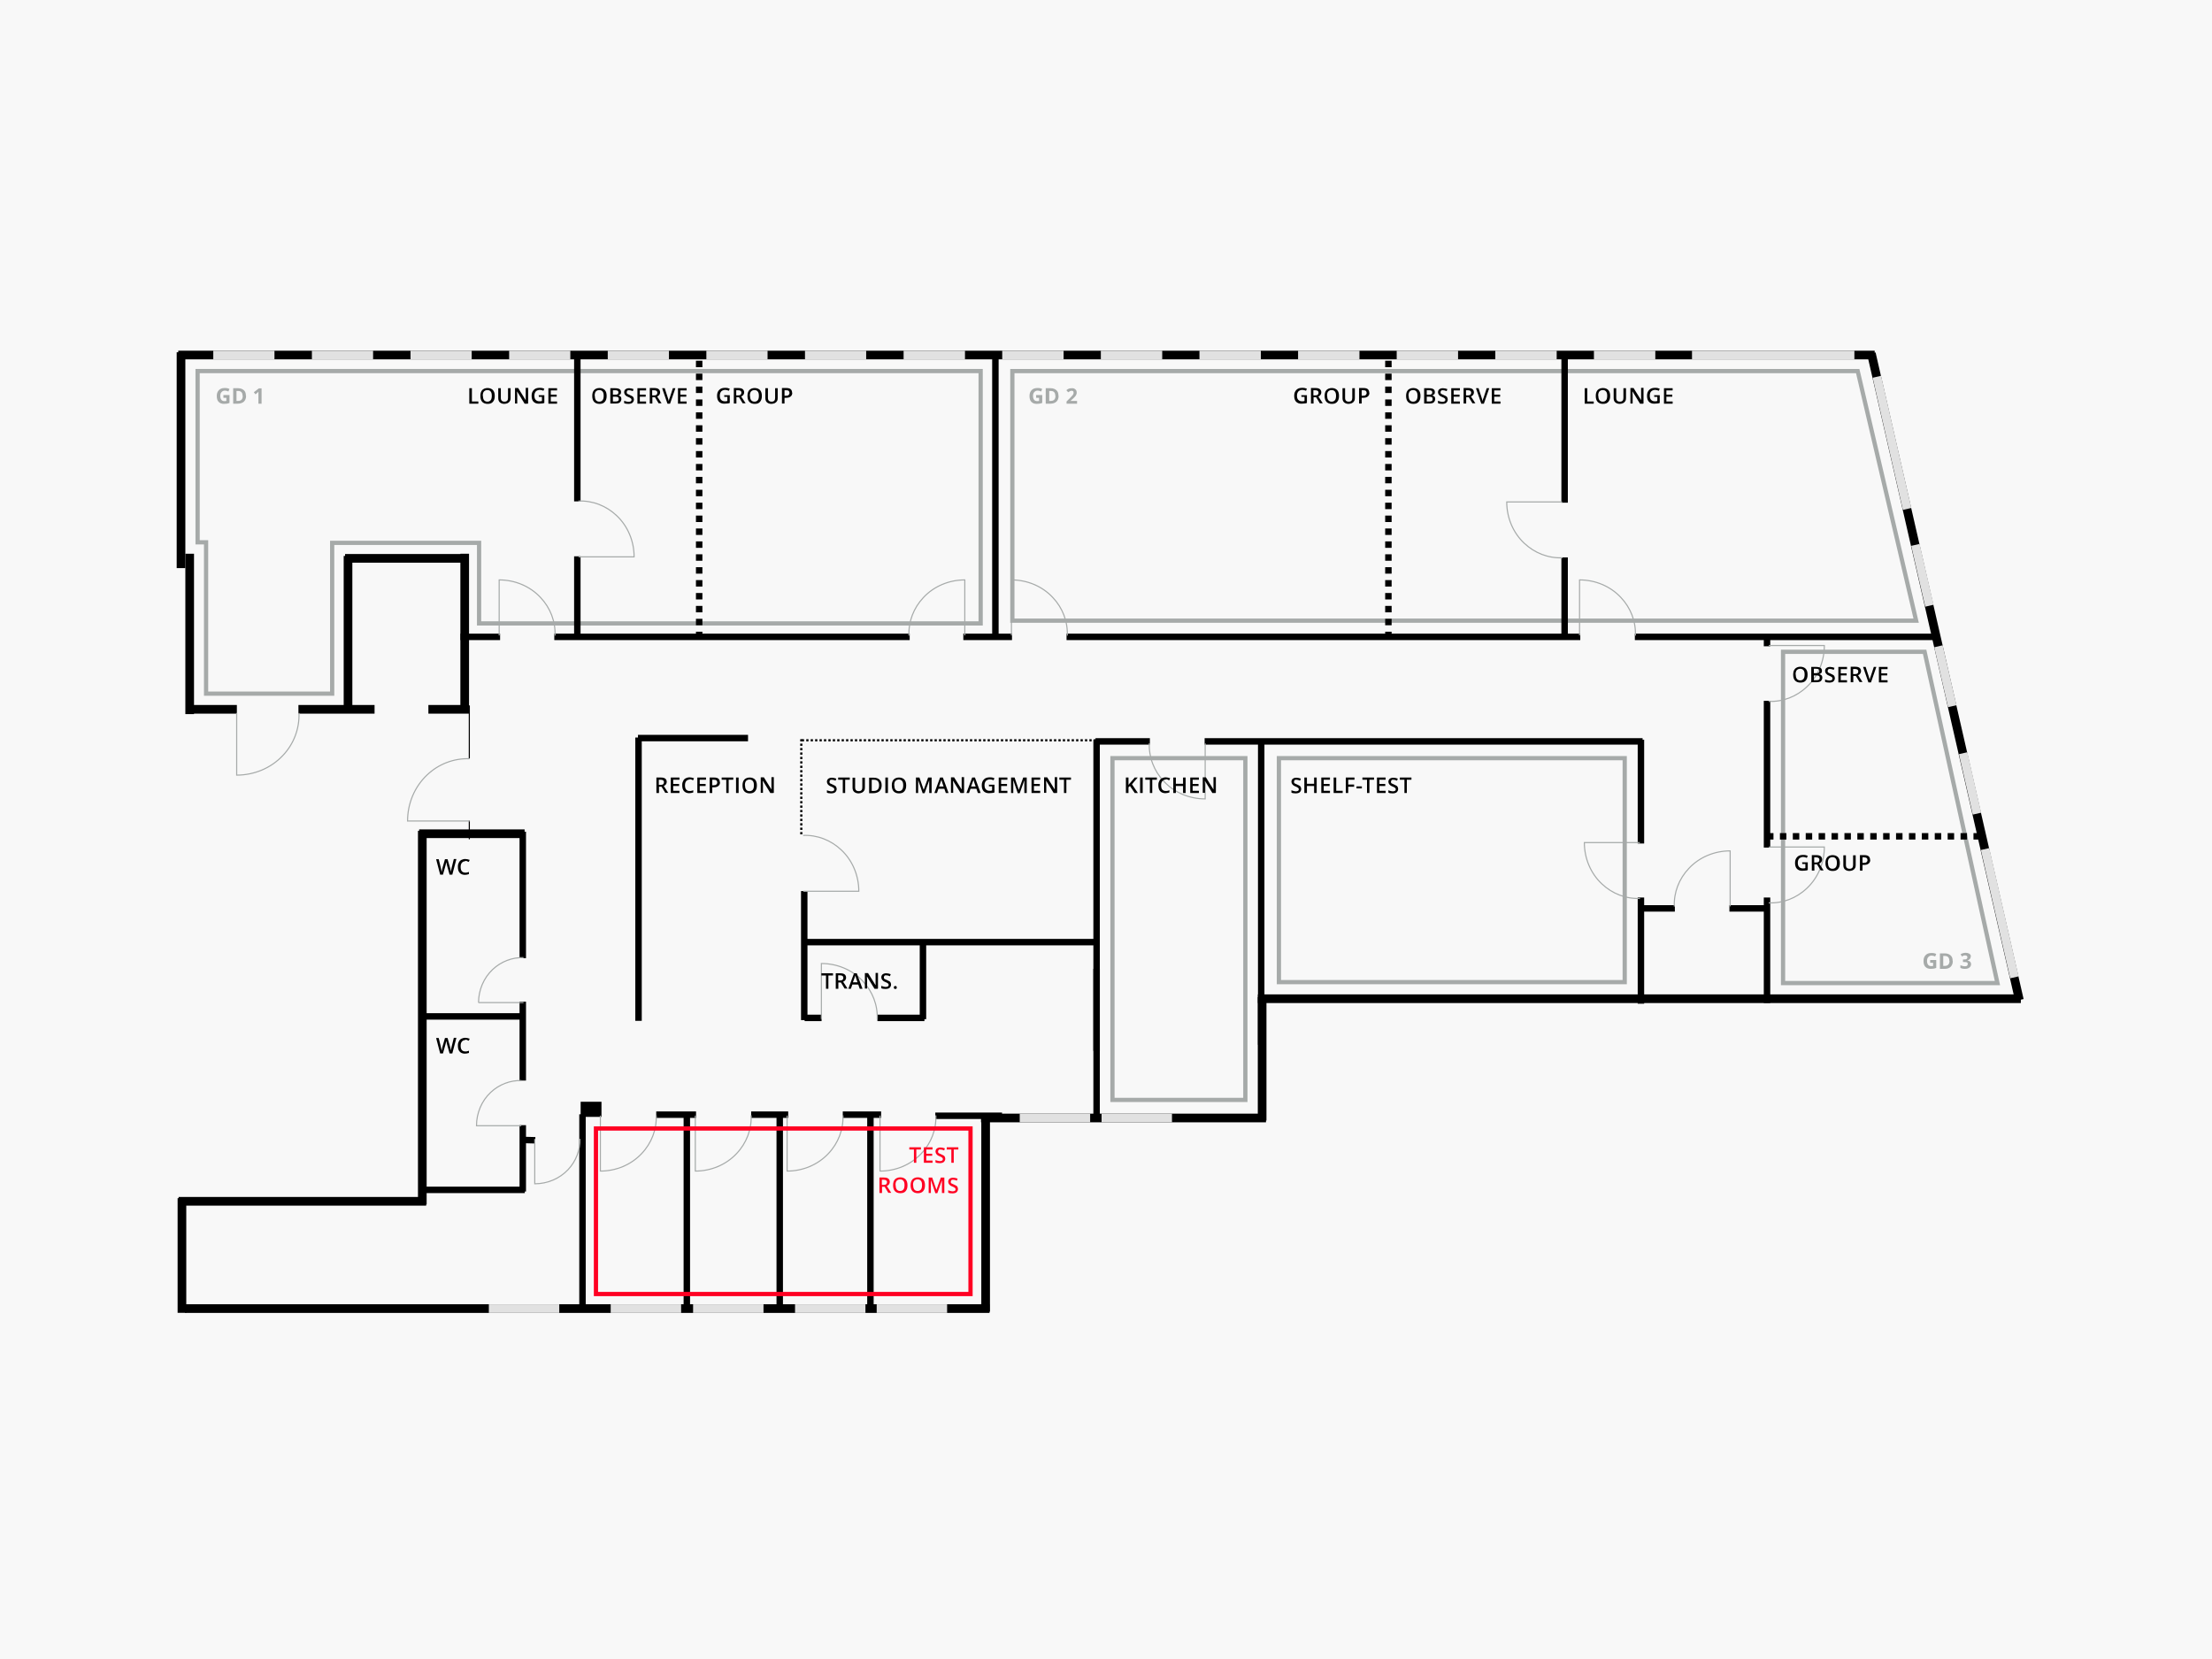 <?xml version="1.0" encoding="UTF-8"?>
<svg id="Ebene_1" data-name="Ebene 1" xmlns="http://www.w3.org/2000/svg" xmlns:xlink="http://www.w3.org/1999/xlink" viewBox="0 0 1200 900">
  <rect x="0" y="0" width="1200" height="900" fill="#333333" stroke="none"/>
  <defs>
    <style>
      .cls-1, .cls-2, .cls-3, .cls-4, .cls-5, .cls-6, .cls-7, .cls-8, .cls-9, .cls-10, .cls-11, .cls-12, .cls-13, .cls-14 {
        fill: none;
      }

      .cls-2, .cls-3 {
        stroke: #e1e1e1;
      }

      .cls-2, .cls-14 {
        stroke-width: 4.7px;
      }

      .cls-3, .cls-13 {
        stroke-width: 4.7px;
      }

      .cls-4 {
        stroke-dasharray: 3.5 3.5;
      }

      .cls-4, .cls-5, .cls-6, .cls-10, .cls-11, .cls-12, .cls-13, .cls-14 {
        stroke: #000;
      }

      .cls-4, .cls-12 {
        stroke-width: 3.5px;
      }

      .cls-15 {
        fill: #a6aaa9;
      }

      .cls-16 {
        fill: #f02;
      }

      .cls-5, .cls-9 {
        stroke-width: .6px;
      }

      .cls-6 {
        stroke-dasharray: 1.2 1.2;
        stroke-width: 1.2px;
      }

      .cls-17 {
        clip-path: url(#clippath-1);
      }

      .cls-18 {
        clip-path: url(#clippath-3);
      }

      .cls-19 {
        clip-path: url(#clippath-4);
      }

      .cls-20 {
        clip-path: url(#clippath-2);
      }

      .cls-21 {
        clip-path: url(#clippath-5);
      }

      .cls-7 {
        stroke: #f02;
      }

      .cls-7, .cls-8 {
        stroke-width: 2.3px;
      }

      .cls-22 {
        fill: #fff;
      }

      .cls-8, .cls-9 {
        stroke: #a6aaa9;
      }

      .cls-23 {
        fill: #f8f8f8;
      }

      .cls-24 {
        clip-path: url(#clippath);
      }

      .cls-10 {
        stroke-width: 8.2px;
      }

      .cls-11 {
        stroke-width: 3.5px;
      }
    </style>
    <clipPath id="clippath">
      <rect class="cls-1" x="-1220" width="1200" height="900"/>
    </clipPath>
    <clipPath id="clippath-1">
      <rect class="cls-1" x="-1220" width="1200" height="900"/>
    </clipPath>
    <clipPath id="clippath-2">
      <rect class="cls-1" width="1200" height="900"/>
    </clipPath>
    <clipPath id="clippath-3">
      <rect class="cls-1" width="1200" height="900"/>
    </clipPath>
    <clipPath id="clippath-4">
      <rect class="cls-1" x="1220" width="1200" height="900"/>
    </clipPath>
    <clipPath id="clippath-5">
      <rect class="cls-1" x="1220" width="1200" height="900"/>
    </clipPath>
  </defs>
  <g class="cls-24">
    <g class="cls-17">
      <rect class="cls-23" x="-2220" y="-730" width="3200" height="2400"/>
    </g>
  </g>
  <g class="cls-20">
    <g class="cls-18">
      <rect class="cls-22" width="1200" height="900"/>
      <rect class="cls-23" width="1200" height="900"/>
      <polygon class="cls-8" points="1044.1 353.6 967.3 353.6 967.3 533.3 1083.6 533.3 1044.1 353.6"/>
      <polygon class="cls-8" points="1007.8 201.3 549.2 201.3 549.2 336.7 1039.5 336.7 1007.8 201.3"/>
      <polygon class="cls-8" points="107.2 201.3 532 201.3 532 338.2 259.9 338.2 259.9 294.5 180.2 294.5 180.2 376.3 111.8 376.3 111.8 294.2 107.2 294.2 107.2 201.3"/>
      <line class="cls-5" x1="254.6" y1="411.4" x2="254.6" y2="382.7"/>
      <line class="cls-13" x1="1015.2" y1="191.7" x2="1095.5" y2="542.5"/>
      <line class="cls-14" x1="682.4" y1="541.8" x2="1096.3" y2="541.8"/>
      <line class="cls-14" x1="684.7" y1="540.9" x2="684.7" y2="607.9"/>
      <line class="cls-14" x1="532.2" y1="606.5" x2="686.8" y2="606.5"/>
      <line class="cls-14" x1="534.7" y1="711.6" x2="534.7" y2="604.7"/>
      <line class="cls-14" x1="100.4" y1="709.9" x2="536.8" y2="709.9"/>
      <line class="cls-14" x1="98.7" y1="712.2" x2="98.7" y2="650"/>
      <line class="cls-14" x1="231.2" y1="651.7" x2="96.9" y2="651.7"/>
      <line class="cls-14" x1="229.1" y1="450.7" x2="229.1" y2="653.4"/>
      <line class="cls-14" x1="284.6" y1="452.3" x2="227.4" y2="452.3"/>
      <line class="cls-14" x1="102.9" y1="300.4" x2="102.9" y2="387.4"/>
      <line class="cls-14" x1="128.5" y1="384.8" x2="101.3" y2="384.8"/>
      <line class="cls-14" x1="203.2" y1="384.8" x2="161.9" y2="384.8"/>
      <line class="cls-14" x1="254.4" y1="384.8" x2="232.4" y2="384.8"/>
      <line class="cls-14" x1="98.2" y1="191.1" x2="98.2" y2="308.2"/>
      <line class="cls-14" x1="188.8" y1="301.6" x2="188.8" y2="385.2"/>
      <line class="cls-14" x1="252.1" y1="300.4" x2="252.1" y2="386.6"/>
      <line class="cls-14" x1="253.5" y1="302.9" x2="187.2" y2="302.9"/>
      <line class="cls-12" x1="271.3" y1="345.5" x2="249.8" y2="345.5"/>
      <line class="cls-12" x1="313.2" y1="301.8" x2="313.2" y2="346.1"/>
      <line class="cls-12" x1="313.2" y1="272" x2="313.2" y2="191.6"/>
      <line class="cls-4" x1="379.3" y1="346.2" x2="379.3" y2="193.3"/>
      <line class="cls-12" x1="540" y1="346.2" x2="540" y2="191.6"/>
      <line class="cls-12" x1="549" y1="345.5" x2="522.6" y2="345.5"/>
      <line class="cls-12" x1="578.6" y1="345.5" x2="857.3" y2="345.5"/>
      <line class="cls-12" x1="886.9" y1="345.5" x2="1050.1" y2="345.5"/>
      <line class="cls-5" x1="254.6" y1="455.3" x2="254.6" y2="445.2"/>
      <line class="cls-12" x1="283.6" y1="519.8" x2="283.6" y2="451.2"/>
      <line class="cls-12" x1="283.6" y1="586.2" x2="283.6" y2="543.4"/>
      <line class="cls-4" x1="753.2" y1="346.2" x2="753.2" y2="191.6"/>
      <line class="cls-12" x1="848.8" y1="302.4" x2="848.8" y2="346.1"/>
      <line class="cls-12" x1="848.8" y1="272.7" x2="848.8" y2="191.6"/>
      <line class="cls-12" x1="958.6" y1="459.8" x2="958.6" y2="380.2"/>
      <line class="cls-12" x1="958.6" y1="344.2" x2="958.6" y2="350.6"/>
      <line class="cls-12" x1="958.6" y1="486.9" x2="958.6" y2="544.1"/>
      <line class="cls-4" x1="958.6" y1="453.7" x2="1076.5" y2="453.7"/>
      <line class="cls-12" x1="890.2" y1="486.9" x2="890.2" y2="544.5"/>
      <line class="cls-12" x1="938.2" y1="492.8" x2="958.6" y2="492.8"/>
      <line class="cls-12" x1="908.6" y1="492.8" x2="890" y2="492.8"/>
      <line class="cls-12" x1="890.2" y1="401.3" x2="890.2" y2="457.6"/>
      <line class="cls-12" x1="684.2" y1="401.9" x2="684.2" y2="566.8"/>
      <line class="cls-12" x1="653.5" y1="402.2" x2="891.1" y2="402.2"/>
      <line class="cls-12" x1="594.3" y1="402.2" x2="623.8" y2="402.2"/>
      <line class="cls-12" x1="594.9" y1="606.7" x2="594.9" y2="525.6"/>
      <line class="cls-12" x1="436.3" y1="553.4" x2="436.3" y2="483.4"/>
      <line class="cls-12" x1="507.4" y1="605.3" x2="543.6" y2="605.3"/>
      <line class="cls-12" x1="457.2" y1="604.7" x2="478" y2="604.7"/>
      <line class="cls-12" x1="407.5" y1="604.7" x2="427.6" y2="604.7"/>
      <line class="cls-12" x1="356" y1="604.7" x2="377.6" y2="604.7"/>
      <line class="cls-12" x1="472.2" y1="711.6" x2="472.2" y2="604"/>
      <line class="cls-12" x1="423" y1="711.6" x2="423" y2="604.1"/>
      <line class="cls-12" x1="372.6" y1="711.6" x2="372.6" y2="604.5"/>
      <line class="cls-11" x1="283" y1="618.4" x2="290.4" y2="618.6"/>
      <line class="cls-12" x1="283.6" y1="646.4" x2="283.6" y2="610.4"/>
      <line class="cls-12" x1="284.7" y1="645.5" x2="228.4" y2="645.5"/>
      <line class="cls-12" x1="284.7" y1="551.4" x2="228.4" y2="551.4"/>
      <line class="cls-12" x1="346.4" y1="400.1" x2="346.4" y2="553.8"/>
      <line class="cls-12" x1="346.1" y1="400.4" x2="405.8" y2="400.4"/>
      <line class="cls-6" x1="435" y1="401.6" x2="600.9" y2="401.6"/>
      <line class="cls-6" x1="434.7" y1="401" x2="434.7" y2="453.3"/>
      <line class="cls-12" x1="500.7" y1="552.9" x2="500.7" y2="511.4"/>
      <line class="cls-12" x1="437.3" y1="511.1" x2="595.1" y2="511.1"/>
      <line class="cls-12" x1="594.9" y1="401.3" x2="594.9" y2="570.1"/>
      <line class="cls-12" x1="476" y1="552.2" x2="501.5" y2="552.2"/>
      <line class="cls-12" x1="445.7" y1="552.2" x2="436.5" y2="552.2"/>
      <line class="cls-12" x1="493.5" y1="345.5" x2="300.7" y2="345.5"/>
      <line class="cls-14" x1="96.7" y1="192.6" x2="1017" y2="192.6"/>
      <line class="cls-2" x1="115.7" y1="192.6" x2="148.9" y2="192.6"/>
      <line class="cls-2" x1="169.2" y1="192.6" x2="202.4" y2="192.6"/>
      <line class="cls-2" x1="222.7" y1="192.6" x2="255.9" y2="192.6"/>
      <line class="cls-2" x1="276.2" y1="192.6" x2="309.4" y2="192.6"/>
      <line class="cls-2" x1="329.7" y1="192.6" x2="362.9" y2="192.6"/>
      <line class="cls-2" x1="383.2" y1="192.6" x2="416.4" y2="192.6"/>
      <line class="cls-2" x1="436.7" y1="192.6" x2="469.9" y2="192.6"/>
      <line class="cls-2" x1="490.2" y1="192.6" x2="523.5" y2="192.6"/>
      <line class="cls-2" x1="543.7" y1="192.6" x2="577" y2="192.6"/>
      <line class="cls-2" x1="597.2" y1="192.6" x2="630.5" y2="192.6"/>
      <line class="cls-2" x1="650.7" y1="192.6" x2="684" y2="192.6"/>
      <line class="cls-2" x1="704.2" y1="192.6" x2="737.5" y2="192.6"/>
      <line class="cls-2" x1="757.7" y1="192.6" x2="791" y2="192.6"/>
      <line class="cls-2" x1="811.2" y1="192.6" x2="844.5" y2="192.6"/>
      <line class="cls-2" x1="864.7" y1="192.6" x2="898" y2="192.6"/>
      <line class="cls-2" x1="917.9" y1="192.6" x2="1006" y2="192.6"/>
      <path class="cls-9" d="M162.2,386.8c.3,8.5-2.8,16.8-8.8,23.1-6.4,6.8-15.5,10.6-25,10.6v-33.7"/>
      <path class="cls-9" d="M301.1,344.8c.3-7.6-2.5-15-7.9-20.7-5.7-6.1-13.9-9.5-22.4-9.5v30.1"/>
      <path class="cls-9" d="M313.8,271.8c7.6-.3,15,2.5,20.7,7.9,6.1,5.7,9.5,13.9,9.5,22.4h-30.1"/>
      <path class="cls-9" d="M579,344.8c.3-7.6-2.5-15-7.9-20.7-5.7-6.1-13.9-9.5-22.4-9.5v30.1"/>
      <path class="cls-9" d="M493.1,344.8c-.3-7.6,2.5-15,7.9-20.7,5.7-6.1,13.9-9.5,22.4-9.5v30.1"/>
      <path class="cls-9" d="M887.2,344.8c.3-7.6-2.5-15-7.9-20.7-5.7-6.1-13.9-9.5-22.4-9.5v30.1"/>
      <path class="cls-9" d="M847.6,302.6c-7.6.3-15-2.5-20.7-7.9-6.1-5.7-9.5-13.9-9.5-22.4h30.1"/>
      <line class="cls-3" x1="1018.2" y1="204.4" x2="1034.6" y2="276.1"/>
      <line class="cls-3" x1="1039.1" y1="295.6" x2="1046.7" y2="328.6"/>
      <line class="cls-3" x1="1051.6" y1="350.6" x2="1059.1" y2="383.1"/>
      <line class="cls-3" x1="1065" y1="408.6" x2="1072.5" y2="441.4"/>
      <line class="cls-3" x1="1076.9" y1="460.6" x2="1092.8" y2="530.2"/>
      <line class="cls-2" x1="475.6" y1="709.9" x2="513.8" y2="709.9"/>
      <line class="cls-2" x1="431.3" y1="709.9" x2="469.5" y2="709.9"/>
      <line class="cls-2" x1="376" y1="709.9" x2="414.2" y2="709.9"/>
      <line class="cls-2" x1="331.3" y1="709.9" x2="369.5" y2="709.9"/>
      <line class="cls-2" x1="265.2" y1="709.9" x2="303.4" y2="709.9"/>
      <line class="cls-2" x1="597.6" y1="606.5" x2="635.8" y2="606.5"/>
      <line class="cls-2" x1="553.2" y1="606.5" x2="591.4" y2="606.5"/>
      <line class="cls-12" x1="316" y1="711.6" x2="316" y2="604.5"/>
      <line class="cls-10" x1="315" y1="601.8" x2="326.3" y2="601.8"/>
      <path class="cls-9" d="M959.5,380.5c7.6.3,15-2.5,20.7-7.9,6.1-5.7,9.5-13.9,9.5-22.4h-30.1"/>
      <path class="cls-9" d="M959.5,489.8c7.6.3,15-2.5,20.7-7.9,6.1-5.7,9.5-13.9,9.5-22.4h-30.1"/>
      <path class="cls-9" d="M908.3,491.8c-.3-7.6,2.5-15,7.9-20.7,5.7-6.1,13.9-9.5,22.4-9.5v30.1"/>
      <path class="cls-9" d="M889.7,487.4c-7.6.3-15-2.5-20.7-7.9-6.1-5.7-9.5-13.9-9.5-22.4h30.1"/>
      <path class="cls-9" d="M623.5,403.2c-.3,7.6,2.5,15,7.9,20.7,5.7,6.1,13.9,9.5,22.4,9.5v-30.1"/>
      <path class="cls-9" d="M475.9,552.9c.3-7.6-2.5-15-7.9-20.7-5.7-6.1-13.9-9.5-22.4-9.5v30.1"/>
      <path class="cls-9" d="M435.7,453.2c7.6-.3,15,2.5,20.7,7.9,6.1,5.7,9.5,13.9,9.5,22.4h-30.1"/>
      <path class="cls-9" d="M254.8,411.6c-8.5-.3-16.8,2.8-23.1,8.8-6.8,6.4-10.6,15.5-10.6,25h33.7"/>
      <path class="cls-9" d="M284,519.5c-6.1-.2-12.1,2.1-16.7,6.4-4.9,4.6-7.7,11.2-7.7,18.1"/>
      <path class="cls-9" d="M282.9,586.2c-6.1-.2-12.1,2.1-16.7,6.4-4.9,4.6-7.7,11.2-7.7,18.1h24.3"/>
      <path class="cls-9" d="M314.6,617.8c.2,6.1-2.1,12.1-6.4,16.7-4.6,4.9-11.2,7.7-18.1,7.7v-24.3"/>
      <path class="cls-9" d="M356,605.1c.3,7.6-2.5,15-7.9,20.7-5.7,6.1-13.9,9.5-22.4,9.5v-30.1"/>
      <path class="cls-9" d="M407.5,605.1c.3,7.6-2.5,15-7.9,20.7-5.7,6.1-13.9,9.5-22.4,9.5v-30.1"/>
      <path class="cls-9" d="M457.3,605.1c.3,7.6-2.5,15-7.9,20.7-5.7,6.1-13.9,9.5-22.4,9.5v-30.1"/>
      <path class="cls-9" d="M507.7,605.1c.3,7.6-2.5,15-7.9,20.7-5.7,6.1-13.9,9.5-22.4,9.5v-30.1"/>
      <g>
        <path class="cls-15" d="M121.2,214.3h3.3v4.3c-.5.2-1,.3-1.5.4-.5,0-1,.1-1.5.1-1.3,0-2.2-.4-2.9-1.1-.7-.7-1-1.8-1-3.2s.4-2.4,1.2-3.2c.8-.8,1.8-1.1,3.2-1.1s1.7.2,2.5.5l-.6,1.4c-.6-.3-1.2-.5-1.9-.5s-1.4.3-1.8.8c-.5.5-.7,1.2-.7,2.1s.2,1.6.6,2.1c.4.5.9.7,1.6.7s.7,0,1.1-.1v-1.7h-1.6v-1.5Z"/>
        <path class="cls-15" d="M133.5,214.7c0,1.4-.4,2.4-1.2,3.2-.8.7-1.9,1.1-3.4,1.1h-2.4v-8.4h2.6c1.4,0,2.4.4,3.2,1.1.8.7,1.1,1.7,1.1,3ZM131.6,214.8c0-1.8-.8-2.7-2.4-2.7h-.9v5.4h.8c1.7,0,2.6-.9,2.6-2.8Z"/>
        <path class="cls-15" d="M142,219h-1.8v-5.6s0-.9,0-.9c-.3.3-.5.5-.6.6l-1,.8-.9-1.1,2.7-2.1h1.5v8.4Z"/>
      </g>
      <line class="cls-9" x1="259.7" y1="543.9" x2="284" y2="543.9"/>
      <g>
        <path class="cls-15" d="M562.1,214.3h3.3v4.3c-.5.2-1,.3-1.5.4-.5,0-1,.1-1.5.1-1.3,0-2.2-.4-2.9-1.1-.7-.7-1-1.8-1-3.2s.4-2.4,1.2-3.2c.8-.8,1.8-1.1,3.2-1.1s1.7.2,2.5.5l-.6,1.4c-.6-.3-1.2-.5-1.9-.5s-1.4.3-1.8.8c-.5.5-.7,1.2-.7,2.1s.2,1.6.6,2.1c.4.5.9.7,1.6.7s.7,0,1.1-.1v-1.7h-1.6v-1.5Z"/>
        <path class="cls-15" d="M574.3,214.7c0,1.4-.4,2.4-1.2,3.2-.8.7-1.9,1.1-3.4,1.1h-2.4v-8.4h2.6c1.4,0,2.4.4,3.2,1.1.8.7,1.1,1.7,1.1,3ZM572.5,214.8c0-1.8-.8-2.7-2.4-2.7h-.9v5.4h.8c1.7,0,2.6-.9,2.6-2.8Z"/>
        <path class="cls-15" d="M584.4,219h-5.8v-1.2l2.1-2.1c.6-.6,1-1.1,1.2-1.3s.3-.5.4-.7.1-.4.1-.7c0-.3,0-.6-.3-.8-.2-.2-.4-.2-.7-.2s-.6,0-.9.2c-.3.1-.6.4-1,.6l-1-1.1c.4-.4.8-.6,1-.7.3-.1.6-.3.9-.3.3,0,.7-.1,1.1-.1s1,0,1.4.3c.4.2.7.5.9.8.2.3.3.7.3,1.2s0,.7-.2,1.1c-.1.3-.3.7-.6,1-.3.4-.8.9-1.5,1.5l-1.1,1h0c0,0,3.6,0,3.6,0v1.5Z"/>
      </g>
      <g>
        <path class="cls-15" d="M1047.1,520.8h3.3v4.3c-.5.2-1,.3-1.5.4-.5,0-1,.1-1.5.1-1.3,0-2.2-.4-2.9-1.1-.7-.7-1-1.8-1-3.2s.4-2.4,1.2-3.2c.8-.8,1.8-1.1,3.2-1.1s1.7.2,2.5.5l-.6,1.4c-.6-.3-1.2-.5-1.9-.5s-1.4.3-1.8.8c-.5.5-.7,1.2-.7,2.1s.2,1.6.6,2.1c.4.5.9.7,1.6.7s.7,0,1.1-.1v-1.7h-1.6v-1.5Z"/>
        <path class="cls-15" d="M1059.4,521.3c0,1.4-.4,2.4-1.2,3.2s-1.9,1.1-3.4,1.1h-2.4v-8.4h2.6c1.4,0,2.4.4,3.2,1.1.8.7,1.1,1.7,1.1,3ZM1057.5,521.3c0-1.8-.8-2.7-2.4-2.7h-.9v5.4h.8c1.7,0,2.6-.9,2.6-2.8Z"/>
        <path class="cls-15" d="M1069.1,519c0,.5-.2,1-.5,1.3s-.8.6-1.3.8h0c.7.1,1.2.3,1.5.6s.5.8.5,1.3c0,.8-.3,1.4-.9,1.9s-1.4.7-2.5.7-1.7-.2-2.4-.5v-1.5c.3.2.7.3,1.1.4.4.1.8.2,1.2.2.6,0,1,0,1.3-.3s.4-.5.4-1-.2-.7-.5-.8c-.3-.2-.8-.2-1.5-.2h-.6v-1.4h.6c.6,0,1.1,0,1.4-.3.3-.2.4-.5.4-.9,0-.6-.4-1-1.2-1s-.6,0-.8.1-.6.2-.9.5l-.8-1.2c.8-.5,1.7-.8,2.7-.8s1.5.2,2.1.5c.5.4.8.8.8,1.5Z"/>
      </g>
      <rect class="cls-8" x="693.8" y="411.3" width="187.6" height="121.5"/>
      <rect class="cls-8" x="603.5" y="411.3" width="72.1" height="185.4"/>
      <rect class="cls-7" x="323.3" y="612.2" width="203.2" height="89.8"/>
      <g>
        <path class="cls-16" d="M497.2,630.8h-1.4v-7.2h-2.5v-1.2h6.3v1.2h-2.5v7.2Z"/>
        <path class="cls-16" d="M505.9,630.8h-4.7v-8.4h4.7v1.2h-3.4v2.3h3.2v1.1h-3.2v2.6h3.4v1.2Z"/>
        <path class="cls-16" d="M512.8,628.6c0,.7-.3,1.3-.8,1.8-.5.4-1.3.6-2.2.6s-1.7-.1-2.3-.4v-1.3c.4.2.8.3,1.2.4.4.1.8.2,1.2.2.5,0,.9-.1,1.2-.3s.4-.5.4-.8-.1-.6-.4-.8c-.2-.2-.7-.5-1.5-.8-.8-.3-1.3-.7-1.6-1.1-.3-.4-.5-.9-.5-1.4s.2-1.2.7-1.6c.5-.4,1.2-.6,2-.6s1.6.2,2.4.5l-.4,1.1c-.7-.3-1.4-.5-2-.5s-.8,0-1,.3c-.2.2-.3.4-.3.8s0,.4.1.6.2.3.5.4c.2.1.6.3,1.1.5.6.3,1.1.5,1.4.7.3.2.5.5.6.8.1.3.2.6.2,1Z"/>
        <path class="cls-16" d="M517.5,630.8h-1.4v-7.2h-2.5v-1.2h6.3v1.2h-2.5v7.2Z"/>
      </g>
      <g>
        <path class="cls-16" d="M478.5,643.9v3.3h-1.4v-8.4h2.4c1.1,0,1.9.2,2.4.6.5.4.8,1,.8,1.8s-.5,1.8-1.6,2.2l2.4,3.7h-1.6l-2-3.3h-1.4ZM478.5,642.8h.9c.6,0,1.1-.1,1.4-.4s.4-.6.4-1.1-.2-.8-.5-1c-.3-.2-.8-.3-1.4-.3h-.9v2.7Z"/>
        <path class="cls-16" d="M492.3,643c0,1.4-.3,2.4-1,3.2-.7.8-1.6,1.1-2.9,1.1s-2.2-.4-2.9-1.1c-.7-.8-1-1.8-1-3.2s.3-2.4,1-3.2c.7-.7,1.7-1.1,2.9-1.1s2.2.4,2.9,1.1c.7.8,1,1.8,1,3.2ZM485.9,643c0,1,.2,1.8.6,2.3.4.5,1,.8,1.8.8s1.4-.3,1.8-.8.6-1.3.6-2.4-.2-1.8-.6-2.3c-.4-.5-1-.8-1.8-.8s-1.4.3-1.9.8c-.4.5-.6,1.3-.6,2.3Z"/>
        <path class="cls-16" d="M501.8,643c0,1.4-.3,2.4-1,3.2-.7.8-1.6,1.1-2.9,1.1s-2.2-.4-2.9-1.1c-.7-.8-1-1.8-1-3.2s.3-2.4,1-3.2c.7-.7,1.7-1.1,2.9-1.1s2.2.4,2.9,1.1c.7.8,1,1.8,1,3.2ZM495.4,643c0,1,.2,1.8.6,2.3.4.5,1,.8,1.8.8s1.4-.3,1.8-.8.6-1.3.6-2.4-.2-1.8-.6-2.3c-.4-.5-1-.8-1.8-.8s-1.4.3-1.9.8c-.4.5-.6,1.3-.6,2.3Z"/>
        <path class="cls-16" d="M507.4,647.2l-2.4-7h0c0,1,0,2,0,2.9v4.1h-1.2v-8.4h1.9l2.3,6.7h0l2.4-6.7h1.9v8.4h-1.3v-4.1c0-.4,0-1,0-1.6,0-.7,0-1.1,0-1.2h0l-2.5,7h-1.2Z"/>
        <path class="cls-16" d="M519.7,645c0,.7-.3,1.3-.8,1.8-.5.4-1.3.6-2.2.6s-1.7-.1-2.3-.4v-1.3c.4.2.8.3,1.2.4.4.1.8.2,1.2.2.5,0,.9-.1,1.2-.3s.4-.5.4-.8-.1-.6-.4-.8c-.2-.2-.7-.5-1.5-.8-.8-.3-1.3-.7-1.6-1.1-.3-.4-.5-.9-.5-1.4s.2-1.2.7-1.6c.5-.4,1.2-.6,2-.6s1.6.2,2.4.5l-.4,1.1c-.7-.3-1.4-.5-2-.5s-.8,0-1,.3c-.2.2-.3.4-.3.8s0,.4.1.6.2.3.5.4c.2.1.6.3,1.1.5.6.3,1.1.5,1.4.7.3.2.5.5.6.8.1.3.2.6.2,1Z"/>
      </g>
      <g>
        <path d="M357.5,426.9v3.3h-1.4v-8.4h2.4c1.1,0,1.9.2,2.4.6.5.4.8,1,.8,1.8s-.5,1.8-1.6,2.2l2.4,3.7h-1.6l-2-3.3h-1.4ZM357.5,425.8h.9c.6,0,1.1-.1,1.4-.4s.4-.6.4-1.1-.2-.8-.5-1c-.3-.2-.8-.3-1.4-.3h-.9v2.7Z"/>
        <path d="M368.6,430.2h-4.7v-8.4h4.7v1.2h-3.4v2.3h3.2v1.1h-3.2v2.6h3.4v1.2Z"/>
        <path d="M374.2,422.9c-.8,0-1.4.3-1.9.8-.5.6-.7,1.3-.7,2.3s.2,1.8.6,2.3c.4.5,1.1.8,1.9.8s.7,0,1-.1c.3,0,.7-.2,1-.3v1.2c-.7.2-1.4.4-2.2.4-1.2,0-2.2-.4-2.8-1.1-.7-.7-1-1.8-1-3.2s.2-1.6.5-2.3c.3-.7.8-1.2,1.4-1.5.6-.3,1.3-.5,2.1-.5s1.6.2,2.4.5l-.5,1.1c-.3-.1-.6-.2-.9-.4-.3-.1-.6-.2-1-.2Z"/>
        <path d="M383,430.2h-4.7v-8.4h4.7v1.2h-3.4v2.3h3.2v1.1h-3.2v2.6h3.4v1.2Z"/>
        <path d="M390.6,424.4c0,.9-.3,1.5-.9,2-.6.5-1.4.7-2.4.7h-.9v3.1h-1.4v-8.4h2.4c1,0,1.8.2,2.3.6.5.4.8,1.1.8,1.9ZM386.4,426h.7c.7,0,1.2-.1,1.5-.4s.5-.6.5-1.1-.1-.8-.4-1.1-.8-.4-1.4-.4h-.9v2.9Z"/>
        <path d="M395.4,430.2h-1.4v-7.2h-2.5v-1.2h6.3v1.2h-2.5v7.2Z"/>
        <path d="M399.3,430.2v-8.4h1.4v8.4h-1.4Z"/>
        <path d="M410.6,426.1c0,1.4-.3,2.4-1,3.2-.7.8-1.6,1.1-2.9,1.1s-2.2-.4-2.9-1.1c-.7-.8-1-1.8-1-3.2s.3-2.4,1-3.2c.7-.7,1.7-1.1,2.9-1.1s2.2.4,2.9,1.1c.7.8,1,1.8,1,3.2ZM404.2,426.1c0,1,.2,1.8.6,2.3.4.5,1,.8,1.8.8s1.4-.3,1.8-.8.6-1.3.6-2.4-.2-1.8-.6-2.3c-.4-.5-1-.8-1.8-.8s-1.4.3-1.9.8c-.4.5-.6,1.3-.6,2.3Z"/>
        <path d="M419.6,430.2h-1.7l-4.1-6.7h0v.4c0,.7.1,1.4.1,1.9v4.3h-1.2v-8.4h1.7l4.1,6.6h0c0,0,0-.4,0-1,0-.6,0-1,0-1.3v-4.4h1.3v8.4Z"/>
      </g>
      <g>
        <path d="M453.9,428c0,.7-.3,1.3-.8,1.8-.5.4-1.3.6-2.2.6s-1.7-.1-2.3-.4v-1.3c.4.2.8.3,1.2.4.4.1.8.2,1.2.2.5,0,.9-.1,1.2-.3s.4-.5.4-.8-.1-.6-.4-.8c-.2-.2-.7-.5-1.5-.8-.8-.3-1.3-.7-1.6-1.1-.3-.4-.5-.9-.5-1.4s.2-1.2.7-1.6c.5-.4,1.2-.6,2-.6s1.6.2,2.4.5l-.4,1.1c-.7-.3-1.4-.5-2-.5s-.8,0-1,.3c-.2.2-.3.4-.3.8s0,.4.1.6.2.3.5.4c.2.1.6.3,1.1.5.6.3,1.1.5,1.4.7.3.2.5.5.6.8.1.3.2.6.2,1Z"/>
        <path d="M458.6,430.2h-1.4v-7.2h-2.5v-1.2h6.3v1.2h-2.5v7.2Z"/>
        <path d="M469.2,421.9v5.4c0,.6-.1,1.2-.4,1.6-.3.5-.6.8-1.2,1.1-.5.2-1.1.4-1.8.4-1,0-1.8-.3-2.4-.8-.6-.5-.9-1.3-.9-2.3v-5.4h1.4v5.3c0,.7.2,1.2.5,1.5s.8.5,1.5.5c1.3,0,1.9-.7,1.9-2v-5.3h1.4Z"/>
        <path d="M478.3,426c0,1.4-.4,2.4-1.2,3.2-.8.7-1.9,1.1-3.3,1.1h-2.3v-8.4h2.6c1.3,0,2.4.4,3.1,1.1.7.7,1.1,1.7,1.1,3ZM476.9,426c0-2-.9-3-2.8-3h-1.2v6.1h1c2,0,3-1,3-3.1Z"/>
        <path d="M480.3,430.2v-8.4h1.4v8.4h-1.4Z"/>
        <path d="M491.6,426.1c0,1.4-.3,2.4-1,3.2-.7.8-1.6,1.1-2.9,1.1s-2.2-.4-2.9-1.1c-.7-.8-1-1.8-1-3.2s.3-2.4,1-3.2c.7-.7,1.7-1.1,2.9-1.1s2.2.4,2.9,1.1c.7.8,1,1.8,1,3.2ZM485.2,426.1c0,1,.2,1.8.6,2.3.4.5,1,.8,1.8.8s1.4-.3,1.8-.8.6-1.3.6-2.4-.2-1.8-.6-2.3c-.4-.5-1-.8-1.8-.8s-1.4.3-1.9.8c-.4.5-.6,1.3-.6,2.3Z"/>
        <path d="M500.5,430.2l-2.4-7h0c0,1,0,2,0,2.9v4.1h-1.2v-8.4h1.9l2.3,6.7h0l2.4-6.7h1.9v8.4h-1.3v-4.1c0-.4,0-1,0-1.6,0-.7,0-1.1,0-1.2h0l-2.5,7h-1.2Z"/>
        <path d="M513.1,430.2l-.8-2.3h-3.2l-.8,2.3h-1.4l3.1-8.4h1.5l3.1,8.4h-1.5ZM511.9,426.7l-.8-2.3c0-.2-.1-.4-.2-.7s-.2-.6-.2-.7c-.1.5-.3,1-.5,1.5l-.8,2.2h2.4Z"/>
        <path d="M522.8,430.2h-1.7l-4.1-6.7h0v.4c0,.7.1,1.4.1,1.9v4.3h-1.2v-8.4h1.7l4.1,6.6h0c0,0,0-.4,0-1,0-.6,0-1,0-1.3v-4.4h1.3v8.4Z"/>
        <path d="M530.5,430.2l-.8-2.3h-3.2l-.8,2.3h-1.4l3.1-8.4h1.5l3.1,8.4h-1.5ZM529.3,426.7l-.8-2.3c0-.2-.1-.4-.2-.7s-.2-.6-.2-.7c-.1.5-.3,1-.5,1.5l-.8,2.2h2.4Z"/>
        <path d="M536.4,425.7h3.1v4.2c-.5.2-1,.3-1.5.3-.5,0-1,.1-1.5.1-1.3,0-2.2-.4-2.9-1.1-.7-.8-1-1.8-1-3.2s.4-2.4,1.2-3.2c.8-.8,1.8-1.1,3.2-1.1s1.7.2,2.5.5l-.5,1.1c-.7-.3-1.4-.5-2-.5s-1.6.3-2.1.8c-.5.6-.8,1.3-.8,2.3s.2,1.8.7,2.3c.5.5,1.1.8,2,.8s.9,0,1.4-.2v-2.2h-1.7v-1.2Z"/>
        <path d="M546.5,430.2h-4.7v-8.4h4.7v1.2h-3.4v2.3h3.2v1.1h-3.2v2.6h3.4v1.2Z"/>
        <path d="M552.1,430.2l-2.4-7h0c0,1,0,2,0,2.9v4.1h-1.2v-8.4h1.9l2.3,6.7h0l2.4-6.7h1.9v8.4h-1.3v-4.1c0-.4,0-1,0-1.6,0-.7,0-1.1,0-1.2h0l-2.5,7h-1.2Z"/>
        <path d="M564.3,430.2h-4.7v-8.4h4.7v1.2h-3.4v2.3h3.2v1.1h-3.2v2.6h3.4v1.2Z"/>
        <path d="M573.3,430.2h-1.7l-4.1-6.7h0v.4c0,.7.1,1.4.1,1.9v4.3h-1.2v-8.4h1.7l4.1,6.6h0c0,0,0-.4,0-1,0-.6,0-1,0-1.3v-4.4h1.3v8.4Z"/>
        <path d="M578.6,430.2h-1.4v-7.2h-2.5v-1.2h6.3v1.2h-2.5v7.2Z"/>
      </g>
      <g>
        <path d="M245.4,474.5h-1.5l-1.4-5c0-.2-.1-.5-.2-.9s-.1-.7-.2-.9c0,.2-.1.6-.2.9,0,.4-.2.7-.2.9l-1.4,5h-1.5l-1.1-4.2-1.1-4.2h1.4l1.2,4.9c.2.8.3,1.5.4,2.1,0-.3.1-.7.2-1.1,0-.4.2-.7.2-1l1.4-4.9h1.4l1.4,4.9c.1.5.3,1.1.4,2,0-.5.2-1.2.4-2.1l1.2-4.9h1.4l-2.2,8.4Z"/>
        <path d="M252.5,467.2c-.8,0-1.4.3-1.9.8-.5.6-.7,1.3-.7,2.3s.2,1.8.6,2.3c.4.5,1.1.8,1.9.8s.7,0,1-.1c.3,0,.7-.2,1-.3v1.2c-.7.2-1.4.4-2.2.4-1.2,0-2.2-.4-2.8-1.1-.7-.7-1-1.8-1-3.2s.2-1.6.5-2.3c.3-.7.8-1.2,1.4-1.5.6-.3,1.3-.5,2.1-.5s1.6.2,2.4.5l-.5,1.1c-.3-.1-.6-.2-.9-.4-.3-.1-.6-.2-1-.2Z"/>
      </g>
      <g>
        <path d="M449.5,536.4h-1.4v-7.2h-2.5v-1.2h6.3v1.2h-2.5v7.2Z"/>
        <path d="M454.8,533.1v3.3h-1.4v-8.4h2.4c1.1,0,1.9.2,2.4.6.5.4.8,1,.8,1.8s-.5,1.8-1.6,2.2l2.4,3.7h-1.6l-2-3.3h-1.4ZM454.8,531.9h.9c.6,0,1.1-.1,1.4-.4s.4-.6.4-1.1-.2-.8-.5-1c-.3-.2-.8-.3-1.4-.3h-.9v2.7Z"/>
        <path d="M466.4,536.4l-.8-2.3h-3.2l-.8,2.3h-1.4l3.1-8.4h1.5l3.1,8.4h-1.5ZM465.2,532.9l-.8-2.3c0-.2-.1-.4-.2-.7s-.2-.6-.2-.7c-.1.5-.3,1-.5,1.5l-.8,2.2h2.4Z"/>
        <path d="M476.1,536.4h-1.7l-4.1-6.7h0v.4c0,.7.1,1.4.1,1.9v4.3h-1.2v-8.4h1.7l4.1,6.6h0c0,0,0-.4,0-1,0-.6,0-1,0-1.3v-4.4h1.3v8.4Z"/>
        <path d="M483.4,534.1c0,.7-.3,1.3-.8,1.8-.5.4-1.3.6-2.2.6s-1.7-.1-2.3-.4v-1.3c.4.2.8.3,1.2.4.4.1.8.2,1.2.2.5,0,.9-.1,1.2-.3s.4-.5.4-.8-.1-.6-.4-.8c-.2-.2-.7-.5-1.5-.8-.8-.3-1.3-.7-1.6-1.1-.3-.4-.5-.9-.5-1.4s.2-1.2.7-1.6c.5-.4,1.2-.6,2-.6s1.6.2,2.4.5l-.4,1.1c-.7-.3-1.4-.5-2-.5s-.8,0-1,.3c-.2.2-.3.4-.3.8s0,.4.1.6.2.3.5.4c.2.1.6.3,1.1.5.6.3,1.1.5,1.4.7.3.2.5.5.6.8.1.3.2.6.2,1Z"/>
        <path d="M484.9,535.7c0-.3,0-.5.2-.6.1-.1.4-.2.6-.2s.5,0,.6.2c.1.2.2.4.2.6s0,.5-.2.6c-.1.2-.4.2-.6.2s-.5,0-.6-.2c-.1-.2-.2-.4-.2-.6Z"/>
      </g>
      <g>
        <path d="M617.2,430.2h-1.6l-2.6-3.8-.8.7v3.1h-1.4v-8.4h1.4v4c.4-.5.7-.9,1.1-1.3l2.3-2.7h1.6c-1.5,1.7-2.5,2.9-3.1,3.7l3.2,4.7Z"/>
        <path d="M618.5,430.2v-8.4h1.4v8.4h-1.4Z"/>
        <path d="M625.2,430.2h-1.4v-7.2h-2.5v-1.2h6.3v1.2h-2.5v7.2Z"/>
        <path d="M632.5,422.9c-.8,0-1.4.3-1.9.8-.5.6-.7,1.3-.7,2.3s.2,1.8.6,2.3c.4.5,1.1.8,1.9.8s.7,0,1-.1c.3,0,.7-.2,1-.3v1.2c-.7.2-1.4.4-2.2.4-1.2,0-2.2-.4-2.8-1.1-.7-.7-1-1.8-1-3.2s.2-1.6.5-2.3c.3-.7.8-1.2,1.4-1.5.6-.3,1.3-.5,2.1-.5s1.6.2,2.4.5l-.5,1.1c-.3-.1-.6-.2-.9-.4-.3-.1-.6-.2-1-.2Z"/>
        <path d="M643.2,430.2h-1.4v-3.8h-3.9v3.8h-1.4v-8.4h1.4v3.4h3.9v-3.4h1.4v8.4Z"/>
        <path d="M650.4,430.2h-4.7v-8.4h4.7v1.2h-3.4v2.3h3.2v1.1h-3.2v2.6h3.4v1.2Z"/>
        <path d="M659.4,430.2h-1.7l-4.1-6.7h0v.4c0,.7.1,1.4.1,1.9v4.3h-1.2v-8.4h1.7l4.1,6.6h0c0,0,0-.4,0-1,0-.6,0-1,0-1.3v-4.4h1.3v8.4Z"/>
      </g>
      <g>
        <path d="M705.9,428c0,.7-.3,1.3-.8,1.8-.5.4-1.3.6-2.2.6s-1.7-.1-2.3-.4v-1.3c.4.2.8.3,1.2.4.4.1.8.2,1.2.2.5,0,.9-.1,1.2-.3s.4-.5.4-.8-.1-.6-.4-.8c-.2-.2-.7-.5-1.5-.8-.8-.3-1.3-.7-1.6-1.1-.3-.4-.5-.9-.5-1.4s.2-1.2.7-1.6c.5-.4,1.2-.6,2-.6s1.6.2,2.4.5l-.4,1.1c-.7-.3-1.4-.5-2-.5s-.8,0-1,.3c-.2.2-.3.4-.3.8s0,.4.1.6.2.3.5.4c.2.1.6.3,1.1.5.6.3,1.1.5,1.4.7.3.2.5.5.6.8.1.3.2.6.2,1Z"/>
        <path d="M714.3,430.2h-1.4v-3.8h-3.9v3.8h-1.4v-8.4h1.4v3.4h3.9v-3.4h1.4v8.4Z"/>
        <path d="M721.5,430.2h-4.7v-8.4h4.7v1.2h-3.4v2.3h3.2v1.1h-3.2v2.6h3.4v1.2Z"/>
        <path d="M723.5,430.2v-8.4h1.4v7.2h3.5v1.2h-4.9Z"/>
        <path d="M731.5,430.2h-1.4v-8.4h4.7v1.2h-3.4v2.6h3.2v1.2h-3.2v3.4Z"/>
        <path d="M735.9,427.7v-1.1h2.9v1.1h-2.9Z"/>
        <path d="M743,430.2h-1.4v-7.2h-2.5v-1.2h6.3v1.2h-2.5v7.2Z"/>
        <path d="M751.7,430.2h-4.7v-8.4h4.7v1.2h-3.4v2.3h3.2v1.1h-3.2v2.6h3.4v1.2Z"/>
        <path d="M758.5,428c0,.7-.3,1.3-.8,1.8-.5.4-1.3.6-2.2.6s-1.7-.1-2.3-.4v-1.3c.4.2.8.3,1.2.4.4.1.8.2,1.2.2.5,0,.9-.1,1.2-.3s.4-.5.4-.8-.1-.6-.4-.8c-.2-.2-.7-.5-1.5-.8-.8-.3-1.3-.7-1.6-1.1-.3-.4-.5-.9-.5-1.4s.2-1.2.7-1.6c.5-.4,1.2-.6,2-.6s1.6.2,2.4.5l-.4,1.1c-.7-.3-1.4-.5-2-.5s-.8,0-1,.3c-.2.2-.3.4-.3.8s0,.4.1.6.2.3.5.4c.2.1.6.3,1.1.5.6.3,1.1.5,1.4.7.3.2.5.5.6.8.1.3.2.6.2,1Z"/>
        <path d="M763.3,430.2h-1.4v-7.2h-2.5v-1.2h6.3v1.2h-2.5v7.2Z"/>
      </g>
      <g>
        <path d="M329.1,214.8c0,1.4-.3,2.4-1,3.2-.7.8-1.6,1.1-2.9,1.1s-2.2-.4-2.9-1.1c-.7-.8-1-1.8-1-3.2s.3-2.4,1-3.2c.7-.7,1.7-1.1,2.9-1.1s2.2.4,2.9,1.1c.7.8,1,1.8,1,3.2ZM322.7,214.8c0,1,.2,1.8.6,2.3.4.5,1,.8,1.8.8s1.4-.3,1.8-.8.6-1.3.6-2.4-.2-1.8-.6-2.3c-.4-.5-1-.8-1.8-.8s-1.4.3-1.9.8c-.4.5-.6,1.3-.6,2.3Z"/>
        <path d="M331.1,210.6h2.5c1.2,0,2,.2,2.5.5.5.3.8.9.8,1.6s-.1.9-.4,1.2c-.3.3-.6.5-1.1.6h0c.6.2,1,.4,1.3.7s.4.8.4,1.3-.3,1.3-.8,1.8c-.5.4-1.3.6-2.2.6h-3v-8.4ZM332.5,214.1h1.3c.6,0,1,0,1.3-.3.3-.2.4-.5.4-.9s-.1-.7-.4-.9-.7-.3-1.4-.3h-1.2v2.3ZM332.5,215.2v2.6h1.5c.6,0,1-.1,1.3-.3.3-.2.4-.6.4-1s-.1-.8-.4-1c-.3-.2-.7-.3-1.4-.3h-1.4Z"/>
        <path d="M343.9,216.7c0,.7-.3,1.3-.8,1.8-.5.4-1.3.6-2.2.6s-1.7-.1-2.3-.4v-1.3c.4.2.8.3,1.2.4.4.1.8.2,1.2.2.5,0,.9-.1,1.2-.3s.4-.5.4-.8-.1-.6-.4-.8c-.2-.2-.7-.5-1.5-.8-.8-.3-1.3-.7-1.6-1.1-.3-.4-.5-.9-.5-1.4s.2-1.2.7-1.6c.5-.4,1.2-.6,2-.6s1.6.2,2.4.5l-.4,1.1c-.7-.3-1.4-.5-2-.5s-.8,0-1,.3c-.2.2-.3.4-.3.8s0,.4.1.6.2.3.5.4c.2.1.6.3,1.1.5.6.3,1.1.5,1.4.7.3.2.5.5.6.8.1.3.2.6.2,1Z"/>
        <path d="M350.5,219h-4.7v-8.4h4.7v1.2h-3.4v2.3h3.2v1.1h-3.2v2.6h3.4v1.2Z"/>
        <path d="M353.9,215.6v3.3h-1.4v-8.4h2.4c1.1,0,1.9.2,2.4.6.5.4.8,1,.8,1.8s-.5,1.8-1.6,2.2l2.4,3.7h-1.6l-2-3.3h-1.4ZM353.9,214.5h.9c.6,0,1.1-.1,1.4-.4s.4-.6.4-1.1-.2-.8-.5-1c-.3-.2-.8-.3-1.4-.3h-.9v2.7Z"/>
        <path d="M365,210.6h1.4l-2.9,8.4h-1.4l-2.9-8.4h1.4l1.7,5.2c0,.2.2.6.3,1,.1.4.2.7.2.9,0-.3.1-.6.2-1,.1-.4.2-.7.3-.8l1.7-5.2Z"/>
        <path d="M372.5,219h-4.7v-8.4h4.7v1.2h-3.4v2.3h3.2v1.1h-3.2v2.6h3.4v1.2Z"/>
      </g>
      <g>
        <path d="M392.8,214.4h3.1v4.2c-.5.2-1,.3-1.5.3-.5,0-1,.1-1.5.1-1.3,0-2.2-.4-2.9-1.1-.7-.8-1-1.8-1-3.2s.4-2.4,1.2-3.2c.8-.8,1.8-1.1,3.2-1.1s1.7.2,2.5.5l-.5,1.1c-.7-.3-1.4-.5-2-.5s-1.6.3-2.1.8c-.5.6-.8,1.3-.8,2.3s.2,1.8.7,2.3c.5.5,1.1.8,2,.8s.9,0,1.4-.2v-2.2h-1.7v-1.2Z"/>
        <path d="M399.5,215.6v3.3h-1.4v-8.4h2.4c1.1,0,1.9.2,2.4.6.5.4.8,1,.8,1.8s-.5,1.8-1.6,2.2l2.4,3.7h-1.6l-2-3.3h-1.4ZM399.5,214.5h.9c.6,0,1.1-.1,1.4-.4s.4-.6.4-1.1-.2-.8-.5-1c-.3-.2-.8-.3-1.4-.3h-.9v2.7Z"/>
        <path d="M413.3,214.8c0,1.4-.3,2.4-1,3.2-.7.8-1.6,1.1-2.9,1.1s-2.2-.4-2.9-1.1c-.7-.8-1-1.8-1-3.2s.3-2.4,1-3.2c.7-.7,1.7-1.1,2.9-1.1s2.2.4,2.9,1.1c.7.8,1,1.8,1,3.2ZM406.9,214.8c0,1,.2,1.8.6,2.3.4.5,1,.8,1.8.8s1.4-.3,1.8-.8.6-1.3.6-2.4-.2-1.8-.6-2.3c-.4-.5-1-.8-1.8-.8s-1.4.3-1.9.8c-.4.5-.6,1.3-.6,2.3Z"/>
        <path d="M421.9,210.6v5.4c0,.6-.1,1.2-.4,1.6-.3.5-.6.8-1.2,1.1-.5.2-1.1.4-1.8.4-1,0-1.8-.3-2.4-.8-.6-.5-.9-1.3-.9-2.3v-5.4h1.4v5.3c0,.7.2,1.2.5,1.5s.8.5,1.5.5c1.3,0,1.9-.7,1.9-2v-5.3h1.4Z"/>
        <path d="M429.8,213.1c0,.9-.3,1.5-.9,2-.6.5-1.4.7-2.4.7h-.9v3.1h-1.4v-8.4h2.4c1,0,1.8.2,2.3.6.5.4.8,1.1.8,1.9ZM425.6,214.7h.7c.7,0,1.2-.1,1.5-.4s.5-.6.5-1.1-.1-.8-.4-1.1-.8-.4-1.4-.4h-.9v2.9Z"/>
      </g>
      <g>
        <path d="M254.6,219v-8.4h1.4v7.2h3.5v1.2h-4.9Z"/>
        <path d="M268.4,214.8c0,1.4-.3,2.4-1,3.2-.7.8-1.6,1.1-2.9,1.1s-2.2-.4-2.9-1.1c-.7-.8-1-1.8-1-3.2s.3-2.4,1-3.2c.7-.7,1.7-1.1,2.9-1.1s2.2.4,2.9,1.1c.7.8,1,1.8,1,3.2ZM262,214.8c0,1,.2,1.8.6,2.3.4.5,1,.8,1.8.8s1.4-.3,1.8-.8.6-1.3.6-2.4-.2-1.8-.6-2.3c-.4-.5-1-.8-1.8-.8s-1.4.3-1.9.8c-.4.5-.6,1.3-.6,2.3Z"/>
        <path d="M277,210.6v5.4c0,.6-.1,1.2-.4,1.6-.3.5-.6.8-1.2,1.1-.5.2-1.1.4-1.8.4-1,0-1.8-.3-2.4-.8-.6-.5-.9-1.3-.9-2.3v-5.4h1.4v5.3c0,.7.2,1.2.5,1.5s.8.5,1.5.5c1.3,0,1.9-.7,1.9-2v-5.3h1.4Z"/>
        <path d="M286.3,219h-1.7l-4.1-6.7h0v.4c0,.7.1,1.4.1,1.9v4.3h-1.2v-8.4h1.7l4.1,6.6h0c0,0,0-.4,0-1,0-.6,0-1,0-1.3v-4.4h1.3v8.4Z"/>
        <path d="M292.2,214.4h3.1v4.2c-.5.2-1,.3-1.5.3-.5,0-1,.1-1.5.1-1.3,0-2.2-.4-2.9-1.1-.7-.8-1-1.8-1-3.2s.4-2.4,1.2-3.2c.8-.8,1.8-1.1,3.2-1.1s1.7.2,2.5.5l-.5,1.1c-.7-.3-1.4-.5-2-.5s-1.6.3-2.1.8c-.5.6-.8,1.3-.8,2.3s.2,1.8.7,2.3c.5.5,1.1.8,2,.8s.9,0,1.4-.2v-2.2h-1.7v-1.2Z"/>
        <path d="M302.2,219h-4.7v-8.4h4.7v1.2h-3.4v2.3h3.2v1.1h-3.2v2.6h3.4v1.2Z"/>
      </g>
      <g>
        <path d="M859.7,219v-8.4h1.4v7.2h3.5v1.2h-4.9Z"/>
        <path d="M873.5,214.8c0,1.4-.3,2.4-1,3.2s-1.6,1.1-2.9,1.1-2.2-.4-2.9-1.1c-.7-.8-1-1.8-1-3.2s.3-2.4,1-3.2c.7-.7,1.7-1.1,2.9-1.1s2.2.4,2.9,1.1c.7.8,1,1.8,1,3.2ZM867.1,214.8c0,1,.2,1.8.6,2.3.4.5,1,.8,1.8.8s1.4-.3,1.8-.8.6-1.3.6-2.4-.2-1.8-.6-2.3c-.4-.5-1-.8-1.8-.8s-1.4.3-1.9.8c-.4.5-.6,1.3-.6,2.3Z"/>
        <path d="M882.1,210.6v5.4c0,.6-.1,1.2-.4,1.6-.3.5-.6.8-1.2,1.1-.5.2-1.1.4-1.8.4-1,0-1.8-.3-2.4-.8-.6-.5-.9-1.3-.9-2.3v-5.4h1.4v5.3c0,.7.2,1.2.5,1.5.3.3.8.5,1.5.5,1.3,0,1.9-.7,1.9-2v-5.3h1.4Z"/>
        <path d="M891.4,219h-1.7l-4.1-6.7h0v.4c0,.7.1,1.4.1,1.9v4.3h-1.2v-8.4h1.7l4.1,6.6h0c0,0,0-.4,0-1,0-.6,0-1,0-1.3v-4.4h1.3v8.4Z"/>
        <path d="M897.3,214.4h3.1v4.2c-.5.2-1,.3-1.5.3-.5,0-1,.1-1.5.1-1.3,0-2.2-.4-2.9-1.1-.7-.8-1-1.8-1-3.2s.4-2.4,1.2-3.2c.8-.8,1.8-1.1,3.2-1.1s1.7.2,2.5.5l-.5,1.1c-.7-.3-1.4-.5-2-.5s-1.6.3-2.1.8-.8,1.3-.8,2.3.2,1.8.7,2.3,1.1.8,2,.8.9,0,1.4-.2v-2.2h-1.7v-1.2Z"/>
        <path d="M907.4,219h-4.7v-8.4h4.7v1.2h-3.4v2.3h3.2v1.1h-3.2v2.6h3.4v1.2Z"/>
      </g>
      <g>
        <path d="M705.9,214.4h3.1v4.2c-.5.2-1,.3-1.5.3-.5,0-1,.1-1.5.1-1.3,0-2.2-.4-2.9-1.1-.7-.8-1-1.8-1-3.2s.4-2.4,1.2-3.2c.8-.8,1.8-1.1,3.2-1.1s1.7.2,2.5.5l-.5,1.1c-.7-.3-1.4-.5-2-.5s-1.6.3-2.1.8c-.5.6-.8,1.3-.8,2.3s.2,1.8.7,2.3c.5.5,1.1.8,2,.8s.9,0,1.4-.2v-2.2h-1.7v-1.2Z"/>
        <path d="M712.6,215.6v3.3h-1.4v-8.4h2.4c1.1,0,1.9.2,2.4.6.5.4.8,1,.8,1.8s-.5,1.8-1.6,2.2l2.4,3.7h-1.6l-2-3.3h-1.4ZM712.6,214.5h.9c.6,0,1.1-.1,1.4-.4s.4-.6.4-1.1-.2-.8-.5-1c-.3-.2-.8-.3-1.4-.3h-.9v2.7Z"/>
        <path d="M726.4,214.8c0,1.4-.3,2.4-1,3.2-.7.8-1.6,1.1-2.9,1.1s-2.2-.4-2.9-1.1c-.7-.8-1-1.8-1-3.2s.3-2.4,1-3.2c.7-.7,1.7-1.1,2.9-1.1s2.2.4,2.9,1.1c.7.8,1,1.8,1,3.2ZM720,214.8c0,1,.2,1.8.6,2.3.4.5,1,.8,1.8.8s1.4-.3,1.8-.8.6-1.3.6-2.4-.2-1.8-.6-2.3c-.4-.5-1-.8-1.8-.8s-1.4.3-1.9.8c-.4.5-.6,1.3-.6,2.3Z"/>
        <path d="M735,210.6v5.4c0,.6-.1,1.2-.4,1.6-.3.5-.6.8-1.2,1.1-.5.2-1.1.4-1.8.4-1,0-1.8-.3-2.4-.8-.6-.5-.9-1.3-.9-2.3v-5.4h1.4v5.3c0,.7.2,1.2.5,1.5s.8.5,1.5.5c1.3,0,1.9-.7,1.9-2v-5.3h1.4Z"/>
        <path d="M742.9,213.1c0,.9-.3,1.5-.9,2-.6.5-1.4.7-2.4.7h-.9v3.1h-1.4v-8.4h2.4c1,0,1.8.2,2.3.6.5.4.8,1.1.8,1.9ZM738.7,214.7h.7c.7,0,1.2-.1,1.5-.4s.5-.6.5-1.1-.1-.8-.4-1.1-.8-.4-1.4-.4h-.9v2.9Z"/>
      </g>
      <g>
        <path d="M770.6,214.8c0,1.4-.3,2.4-1,3.2-.7.8-1.6,1.1-2.9,1.1s-2.2-.4-2.9-1.1c-.7-.8-1-1.8-1-3.2s.3-2.4,1-3.2c.7-.7,1.7-1.1,2.9-1.1s2.2.4,2.9,1.1c.7.8,1,1.8,1,3.2ZM764.2,214.8c0,1,.2,1.8.6,2.3.4.5,1,.8,1.8.8s1.4-.3,1.8-.8.6-1.3.6-2.4-.2-1.8-.6-2.3c-.4-.5-1-.8-1.8-.8s-1.4.3-1.9.8c-.4.5-.6,1.3-.6,2.3Z"/>
        <path d="M772.6,210.6h2.5c1.2,0,2,.2,2.5.5.5.3.8.9.8,1.6s-.1.9-.4,1.2c-.3.3-.6.5-1.1.6h0c.6.2,1,.4,1.3.7s.4.8.4,1.3-.3,1.3-.8,1.8c-.5.4-1.3.6-2.2.6h-3v-8.4ZM774,214.1h1.3c.6,0,1,0,1.3-.3.3-.2.4-.5.4-.9s-.1-.7-.4-.9-.7-.3-1.4-.3h-1.2v2.3ZM774,215.2v2.6h1.5c.6,0,1-.1,1.3-.3.3-.2.4-.6.4-1s-.1-.8-.4-1c-.3-.2-.7-.3-1.4-.3h-1.4Z"/>
        <path d="M785.4,216.7c0,.7-.3,1.3-.8,1.8-.5.4-1.3.6-2.2.6s-1.7-.1-2.3-.4v-1.3c.4.2.8.3,1.2.4.4.1.8.2,1.2.2.5,0,.9-.1,1.2-.3s.4-.5.4-.8-.1-.6-.4-.8c-.2-.2-.7-.5-1.5-.8-.8-.3-1.3-.7-1.6-1.1-.3-.4-.5-.9-.5-1.4s.2-1.2.7-1.6c.5-.4,1.2-.6,2-.6s1.6.2,2.4.5l-.4,1.1c-.7-.3-1.4-.5-2-.5s-.8,0-1,.3c-.2.2-.3.4-.3.8s0,.4.1.6.2.3.5.4c.2.1.6.3,1.1.5.6.3,1.1.5,1.4.7.3.2.5.5.6.8.1.3.2.6.2,1Z"/>
        <path d="M792,219h-4.7v-8.4h4.7v1.2h-3.4v2.3h3.2v1.1h-3.2v2.6h3.4v1.2Z"/>
        <path d="M795.4,215.6v3.3h-1.4v-8.4h2.4c1.1,0,1.9.2,2.4.6.5.4.8,1,.8,1.8s-.5,1.8-1.6,2.2l2.4,3.7h-1.6l-2-3.3h-1.4ZM795.4,214.5h.9c.6,0,1.1-.1,1.4-.4s.4-.6.4-1.1-.2-.8-.5-1c-.3-.2-.8-.3-1.4-.3h-.9v2.7Z"/>
        <path d="M806.5,210.6h1.4l-2.9,8.4h-1.4l-2.9-8.4h1.4l1.7,5.2c0,.2.2.6.3,1,.1.4.2.7.2.9,0-.3.1-.6.2-1,.1-.4.2-.7.3-.8l1.7-5.2Z"/>
        <path d="M814,219h-4.7v-8.4h4.7v1.2h-3.4v2.3h3.2v1.1h-3.2v2.6h3.4v1.2Z"/>
      </g>
      <g>
        <path d="M980.6,366c0,1.4-.3,2.4-1,3.2s-1.6,1.1-2.9,1.1-2.2-.4-2.9-1.1c-.7-.8-1-1.8-1-3.2s.3-2.4,1-3.2c.7-.7,1.7-1.1,2.9-1.1s2.2.4,2.9,1.1c.7.8,1,1.8,1,3.2ZM974.2,366c0,1,.2,1.8.6,2.3.4.5,1,.8,1.8.8s1.4-.3,1.8-.8.6-1.3.6-2.4-.2-1.8-.6-2.3c-.4-.5-1-.8-1.8-.8s-1.4.3-1.9.8c-.4.5-.6,1.3-.6,2.3Z"/>
        <path d="M982.6,361.8h2.5c1.2,0,2,.2,2.5.5.5.3.8.9.8,1.6s-.1.9-.4,1.2-.6.5-1.1.6h0c.6.2,1,.4,1.3.7.3.3.4.8.4,1.3s-.3,1.3-.8,1.8c-.5.4-1.3.6-2.2.6h-3v-8.4ZM984,365.2h1.3c.6,0,1,0,1.3-.3.3-.2.4-.5.4-.9s-.1-.7-.4-.9c-.3-.2-.7-.3-1.4-.3h-1.2v2.3ZM984,366.4v2.6h1.5c.6,0,1-.1,1.3-.3.3-.2.4-.6.4-1s-.1-.8-.4-1c-.3-.2-.7-.3-1.4-.3h-1.4Z"/>
        <path d="M995.4,367.9c0,.7-.3,1.3-.8,1.8-.5.4-1.3.6-2.2.6s-1.7-.1-2.3-.4v-1.3c.4.2.8.3,1.2.4.4.1.8.2,1.2.2.5,0,.9-.1,1.2-.3.3-.2.4-.5.4-.8s-.1-.6-.4-.8-.7-.5-1.5-.8c-.8-.3-1.3-.7-1.6-1.1s-.5-.9-.5-1.4.2-1.2.7-1.6,1.2-.6,2-.6,1.6.2,2.4.5l-.4,1.1c-.7-.3-1.4-.5-2-.5s-.8,0-1,.3c-.2.2-.3.4-.3.8s0,.4.1.6.2.3.5.4c.2.1.6.3,1.1.5.6.3,1.1.5,1.4.7.3.2.5.5.6.8s.2.6.2,1Z"/>
        <path d="M1002,370.2h-4.7v-8.4h4.7v1.2h-3.4v2.3h3.2v1.1h-3.2v2.6h3.4v1.2Z"/>
        <path d="M1005.4,366.8v3.3h-1.4v-8.4h2.4c1.1,0,1.9.2,2.4.6s.8,1,.8,1.8-.5,1.8-1.6,2.2l2.4,3.7h-1.6l-2-3.3h-1.4ZM1005.4,365.7h.9c.6,0,1.1-.1,1.4-.4.3-.2.4-.6.4-1.1s-.2-.8-.5-1c-.3-.2-.8-.3-1.4-.3h-.9v2.7Z"/>
        <path d="M1016.5,361.8h1.4l-2.9,8.4h-1.4l-2.9-8.4h1.4l1.7,5.2c0,.2.2.6.3,1,.1.4.2.7.2.9,0-.3.1-.6.2-1,.1-.4.2-.7.3-.8l1.7-5.2Z"/>
        <path d="M1024,370.2h-4.7v-8.4h4.7v1.2h-3.4v2.3h3.2v1.1h-3.2v2.6h3.4v1.2Z"/>
      </g>
      <g>
        <path d="M977.6,467.8h3.1v4.2c-.5.2-1,.3-1.5.3-.5,0-1,.1-1.5.1-1.3,0-2.2-.4-2.9-1.1-.7-.8-1-1.8-1-3.2s.4-2.4,1.2-3.2c.8-.8,1.8-1.1,3.2-1.1s1.7.2,2.5.5l-.5,1.1c-.7-.3-1.4-.5-2-.5s-1.6.3-2.1.8-.8,1.3-.8,2.3.2,1.8.7,2.3,1.1.8,2,.8.9,0,1.4-.2v-2.2h-1.7v-1.2Z"/>
        <path d="M984.3,469v3.3h-1.4v-8.4h2.4c1.1,0,1.9.2,2.4.6s.8,1,.8,1.8-.5,1.8-1.6,2.2l2.4,3.7h-1.6l-2-3.3h-1.4ZM984.3,467.9h.9c.6,0,1.1-.1,1.4-.4.3-.2.4-.6.4-1.1s-.2-.8-.5-1c-.3-.2-.8-.3-1.4-.3h-.9v2.7Z"/>
        <path d="M998.1,468.2c0,1.4-.3,2.4-1,3.2s-1.6,1.1-2.9,1.1-2.2-.4-2.9-1.1c-.7-.8-1-1.8-1-3.2s.3-2.4,1-3.2c.7-.7,1.7-1.1,2.9-1.1s2.2.4,2.9,1.1c.7.8,1,1.8,1,3.2ZM991.7,468.2c0,1,.2,1.8.6,2.3.4.5,1,.8,1.8.8s1.4-.3,1.8-.8.6-1.3.6-2.4-.2-1.8-.6-2.3c-.4-.5-1-.8-1.8-.8s-1.4.3-1.9.8c-.4.5-.6,1.3-.6,2.3Z"/>
        <path d="M1006.7,464v5.4c0,.6-.1,1.2-.4,1.6-.3.5-.6.8-1.2,1.1-.5.2-1.1.4-1.8.4-1,0-1.8-.3-2.4-.8-.6-.5-.9-1.3-.9-2.3v-5.4h1.4v5.3c0,.7.2,1.2.5,1.5.3.3.8.5,1.5.5,1.3,0,1.9-.7,1.9-2v-5.3h1.4Z"/>
        <path d="M1014.6,466.5c0,.9-.3,1.5-.9,2-.6.5-1.4.7-2.4.7h-.9v3.1h-1.4v-8.4h2.4c1,0,1.8.2,2.3.6.5.4.8,1.1.8,1.9ZM1010.4,468.1h.7c.7,0,1.2-.1,1.5-.4.3-.2.5-.6.5-1.1s-.1-.8-.4-1.1c-.3-.2-.8-.4-1.4-.4h-.9v2.9Z"/>
      </g>
      <g>
        <path d="M245.4,571.5h-1.5l-1.4-5c0-.2-.1-.5-.2-.9s-.1-.7-.2-.9c0,.2-.1.6-.2.9,0,.4-.2.7-.2.9l-1.4,5h-1.5l-1.1-4.2-1.1-4.2h1.4l1.2,4.9c.2.8.3,1.5.4,2.1,0-.3.1-.7.2-1.1,0-.4.2-.7.2-1l1.4-4.9h1.4l1.4,4.9c.1.5.3,1.1.4,2,0-.5.2-1.2.4-2.1l1.2-4.9h1.4l-2.2,8.4Z"/>
        <path d="M252.5,564.2c-.8,0-1.4.3-1.9.8-.5.6-.7,1.3-.7,2.3s.2,1.8.6,2.3c.4.5,1.1.8,1.9.8s.7,0,1-.1c.3,0,.7-.2,1-.3v1.2c-.7.2-1.4.4-2.2.4-1.2,0-2.2-.4-2.8-1.1-.7-.7-1-1.8-1-3.2s.2-1.6.5-2.3c.3-.7.8-1.2,1.4-1.5.6-.3,1.3-.5,2.1-.5s1.6.2,2.4.5l-.5,1.1c-.3-.1-.6-.2-.9-.4-.3-.1-.6-.2-1-.2Z"/>
      </g>
    </g>
  </g>
  <g class="cls-19">
    <g class="cls-21">
      <rect class="cls-23" x="20" y="-870" width="3600" height="2700"/>
    </g>
  </g>
</svg>